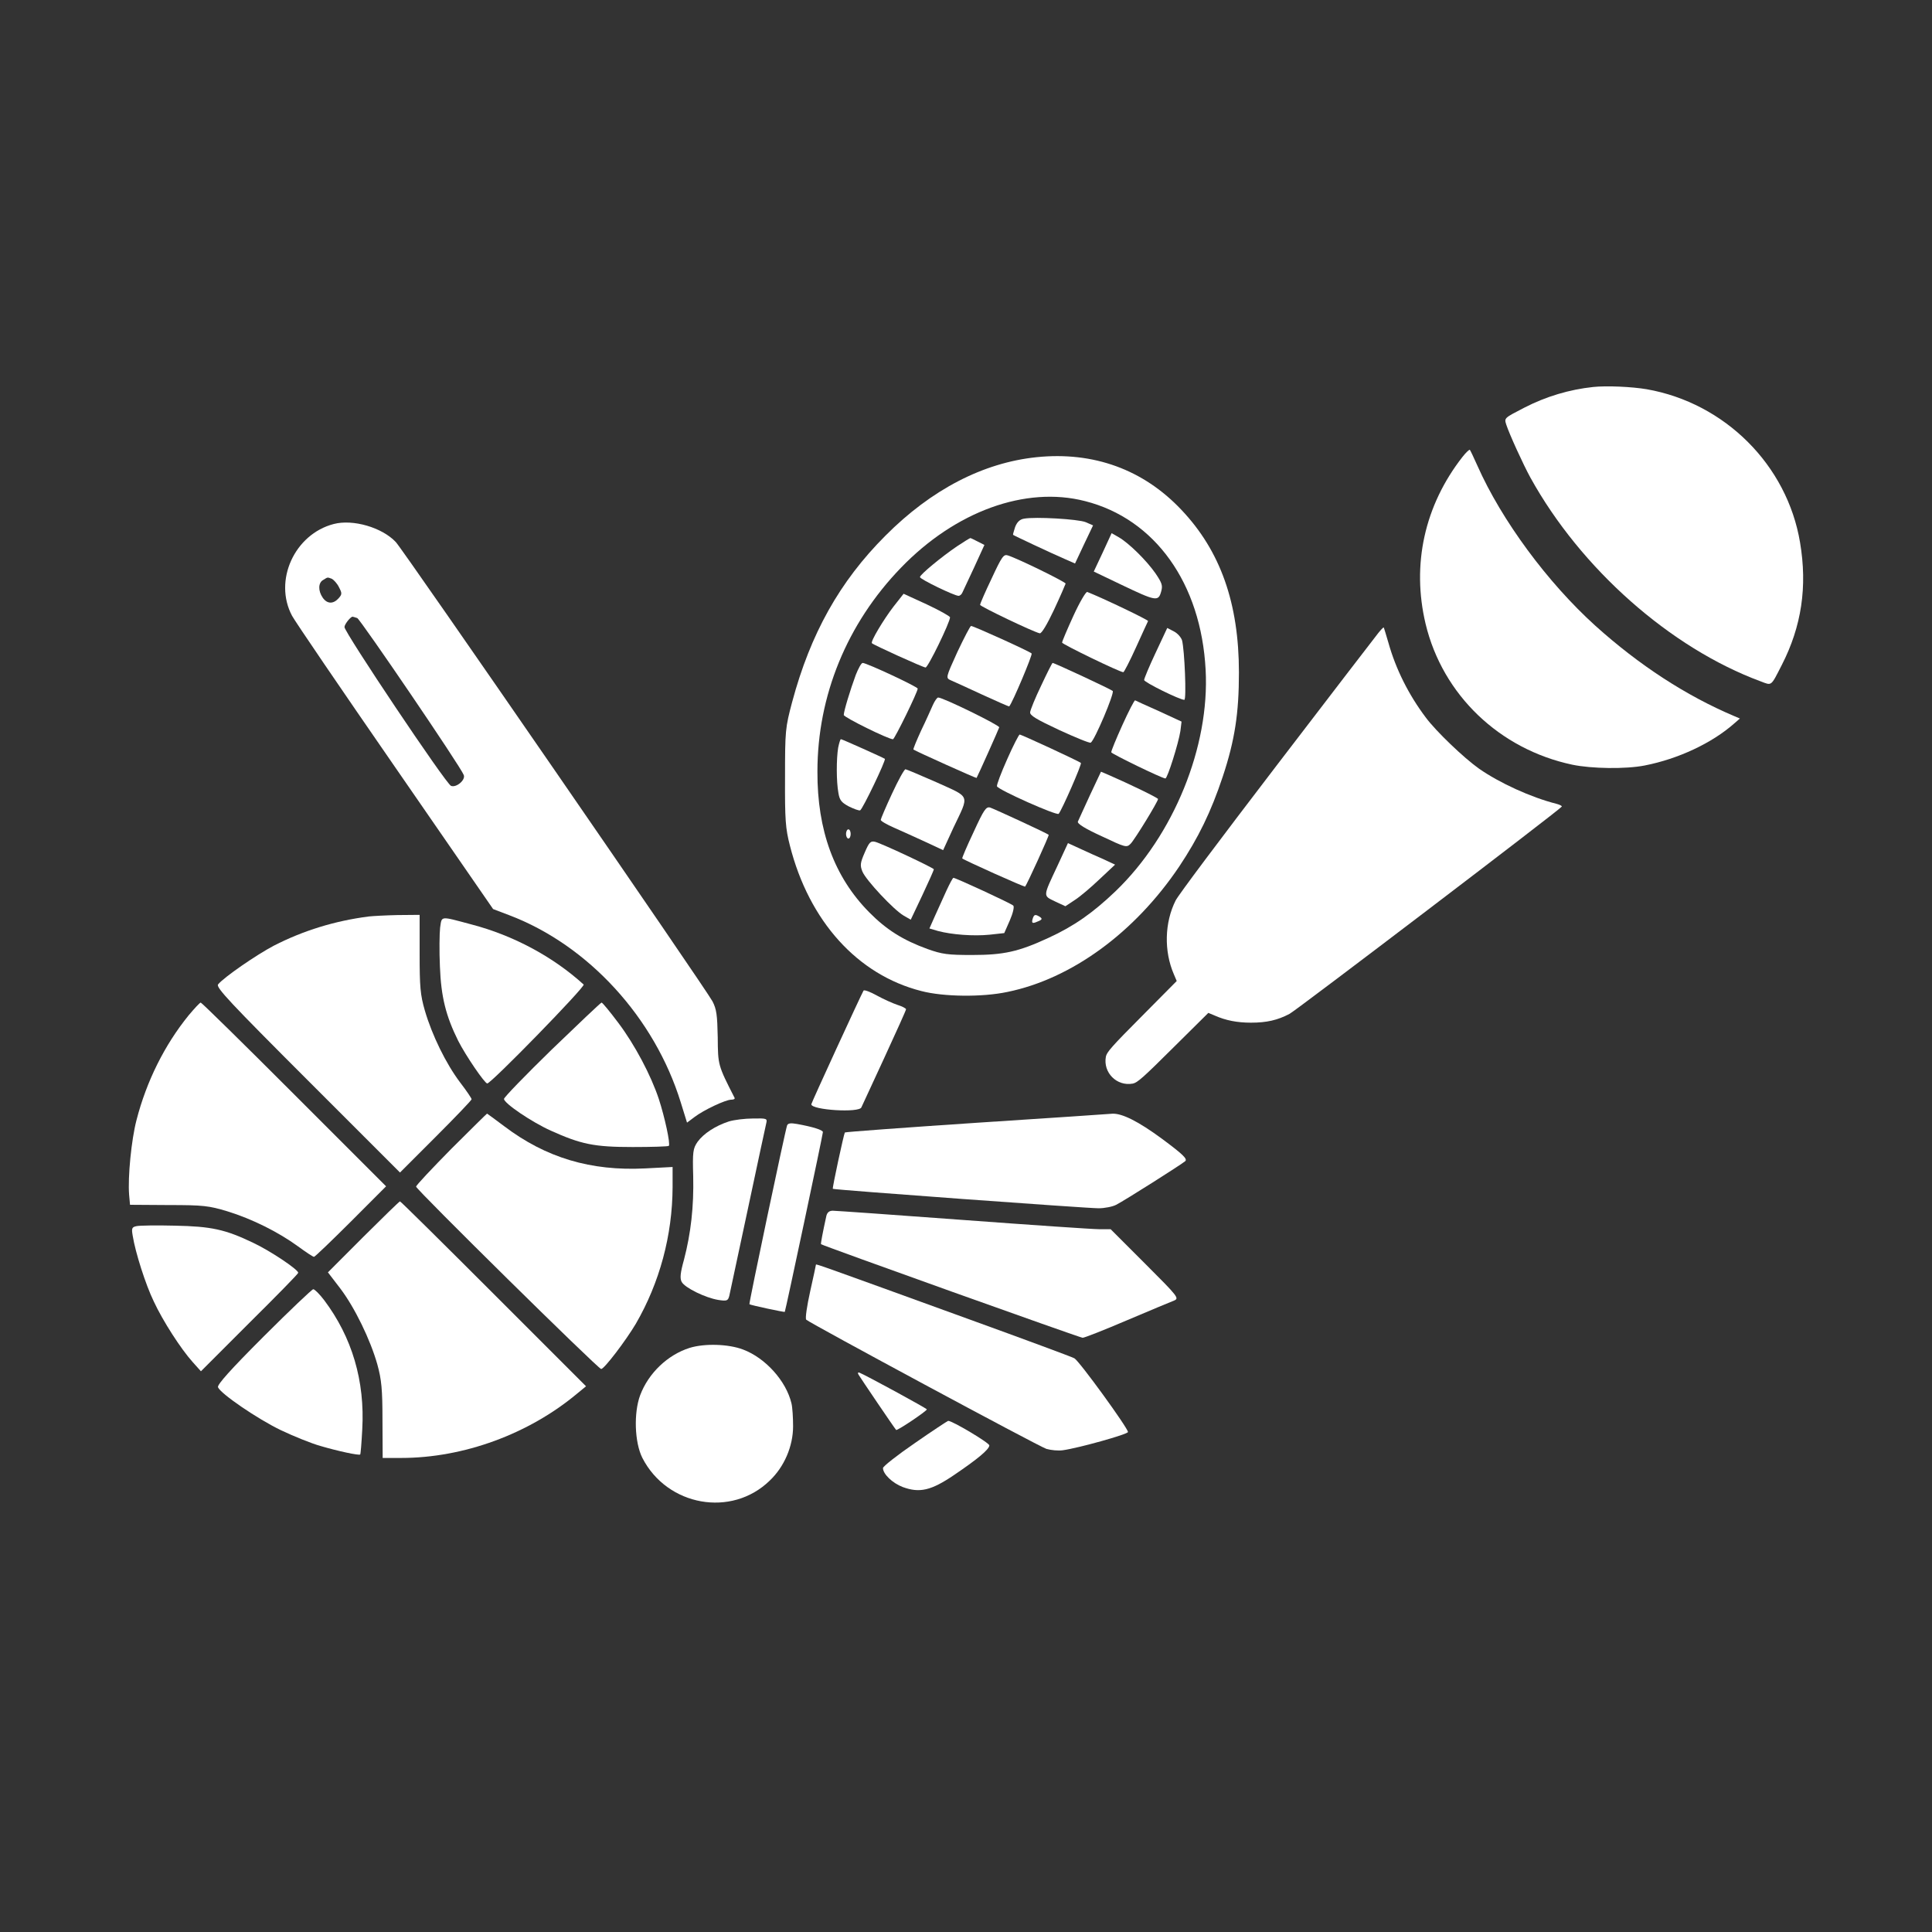 <svg width="30" height="30" viewBox="0 0 30 30" fill="none" xmlns="http://www.w3.org/2000/svg">
<rect x="0" y="0" width="30" height="30" fill="#333333" stroke="none"/>
<path d="M16.098 7.099C15.266 7.185 14.462 7.601 13.748 8.319C13.037 9.03 12.585 9.841 12.301 10.899C12.194 11.301 12.19 11.344 12.19 12.069C12.187 12.73 12.197 12.863 12.265 13.128C12.563 14.305 13.317 15.138 14.307 15.389C14.652 15.479 15.251 15.486 15.642 15.403C16.64 15.199 17.62 14.481 18.309 13.458C18.61 13.006 18.804 12.608 18.987 12.059C19.174 11.495 19.238 11.075 19.238 10.444C19.238 9.367 18.951 8.556 18.345 7.917C17.753 7.289 16.977 7.009 16.098 7.099ZM16.848 7.781C17.936 8.057 18.65 9.058 18.721 10.401C18.786 11.592 18.226 12.97 17.322 13.839C16.97 14.176 16.672 14.384 16.281 14.563C15.815 14.779 15.585 14.829 15.093 14.829C14.72 14.829 14.63 14.818 14.401 14.736C14.024 14.599 13.765 14.438 13.496 14.165C12.954 13.616 12.689 12.895 12.693 11.98C12.693 10.803 13.152 9.683 13.988 8.818C14.835 7.939 15.926 7.544 16.848 7.781Z" fill="white"/>
<path d="M15.9 8.054C15.835 8.065 15.792 8.108 15.763 8.183C15.742 8.248 15.727 8.301 15.731 8.305C15.742 8.316 16.323 8.589 16.538 8.682L16.693 8.75L16.833 8.452L16.973 8.158L16.858 8.108C16.743 8.061 16.076 8.021 15.9 8.054Z" fill="white"/>
<path d="M17.124 8.577L16.984 8.875L17.419 9.083C17.946 9.335 17.986 9.342 18.029 9.191C18.057 9.094 18.047 9.058 17.943 8.904C17.803 8.703 17.533 8.437 17.375 8.344L17.261 8.279L17.124 8.577Z" fill="white"/>
<path d="M14.859 8.484C14.626 8.642 14.285 8.922 14.285 8.961C14.285 8.994 14.82 9.252 14.884 9.252C14.906 9.252 14.931 9.23 14.942 9.205C14.953 9.184 15.035 9.004 15.125 8.814L15.286 8.462L15.182 8.409C15.125 8.38 15.075 8.355 15.068 8.355C15.06 8.355 14.967 8.412 14.859 8.484Z" fill="white"/>
<path d="M15.398 8.983C15.298 9.191 15.219 9.374 15.219 9.392C15.219 9.417 16.044 9.812 16.145 9.834C16.173 9.841 16.259 9.697 16.367 9.468C16.464 9.26 16.543 9.077 16.547 9.062C16.547 9.037 15.811 8.675 15.649 8.624C15.585 8.603 15.556 8.642 15.398 8.983Z" fill="white"/>
<path d="M16.668 9.562C16.571 9.774 16.492 9.96 16.492 9.978C16.492 10.003 17.389 10.438 17.443 10.438C17.454 10.438 17.544 10.265 17.641 10.05C17.738 9.838 17.82 9.655 17.827 9.644C17.834 9.626 17.113 9.282 16.883 9.192C16.862 9.185 16.765 9.35 16.668 9.562Z" fill="white"/>
<path d="M13.873 9.421C13.719 9.622 13.514 9.963 13.539 9.988C13.568 10.017 14.336 10.365 14.372 10.365C14.411 10.365 14.752 9.662 14.752 9.586C14.752 9.569 14.591 9.479 14.393 9.386L14.031 9.22L13.873 9.421Z" fill="white"/>
<path d="M14.867 10.122C14.684 10.524 14.684 10.527 14.763 10.563C14.806 10.581 15.025 10.681 15.251 10.786C15.477 10.89 15.664 10.972 15.671 10.969C15.721 10.915 16.037 10.165 16.019 10.147C15.987 10.114 15.118 9.72 15.079 9.72C15.065 9.72 14.971 9.903 14.867 10.122Z" fill="white"/>
<path d="M17.945 10.135C17.845 10.347 17.766 10.537 17.766 10.559C17.766 10.594 18.318 10.867 18.39 10.867C18.426 10.867 18.394 10.085 18.354 9.941C18.34 9.898 18.286 9.834 18.229 9.805L18.125 9.751L17.945 10.135Z" fill="white"/>
<path d="M13.288 10.481C13.202 10.714 13.102 11.044 13.102 11.102C13.102 11.138 13.794 11.479 13.866 11.479C13.891 11.479 14.25 10.746 14.25 10.693C14.25 10.664 13.457 10.294 13.396 10.294C13.374 10.294 13.328 10.38 13.288 10.481Z" fill="white"/>
<path d="M16.169 10.642C16.075 10.836 16 11.023 15.996 11.059C15.989 11.109 16.093 11.17 16.452 11.338C16.703 11.453 16.922 11.543 16.937 11.532C16.998 11.496 17.31 10.757 17.278 10.729C17.245 10.7 16.373 10.294 16.345 10.294C16.337 10.294 16.258 10.452 16.169 10.642Z" fill="white"/>
<path d="M14.486 10.946C14.457 11.011 14.378 11.19 14.303 11.344C14.231 11.502 14.177 11.631 14.184 11.639C14.209 11.66 15.157 12.087 15.164 12.08C15.189 12.037 15.508 11.323 15.516 11.294C15.523 11.262 14.644 10.831 14.568 10.831C14.55 10.831 14.514 10.885 14.486 10.946Z" fill="white"/>
<path d="M17.428 11.259C17.331 11.474 17.252 11.664 17.256 11.682C17.263 11.707 18.038 12.084 18.096 12.088C18.128 12.088 18.3 11.542 18.329 11.352L18.347 11.205L17.999 11.044C17.805 10.957 17.636 10.882 17.626 10.875C17.615 10.871 17.525 11.044 17.428 11.259Z" fill="white"/>
<path d="M15.639 11.79C15.546 11.998 15.474 12.188 15.481 12.21C15.506 12.267 16.41 12.669 16.439 12.637C16.489 12.579 16.802 11.865 16.784 11.847C16.759 11.822 15.861 11.406 15.833 11.406C15.822 11.406 15.732 11.578 15.639 11.79Z" fill="white"/>
<path d="M13.015 11.61C12.986 11.786 12.986 12.138 13.019 12.314C13.037 12.425 13.066 12.461 13.18 12.522C13.259 12.561 13.338 12.59 13.356 12.583C13.392 12.572 13.762 11.8 13.74 11.783C13.715 11.765 13.076 11.478 13.058 11.478C13.047 11.478 13.03 11.539 13.015 11.61Z" fill="white"/>
<path d="M13.852 12.322C13.755 12.53 13.676 12.717 13.676 12.731C13.676 12.749 13.769 12.803 13.884 12.853C13.995 12.903 14.214 13 14.368 13.072L14.645 13.201L14.806 12.85C15.054 12.329 15.075 12.39 14.548 12.15C14.293 12.038 14.074 11.945 14.06 11.945C14.042 11.945 13.948 12.114 13.852 12.322Z" fill="white"/>
<path d="M16.924 12.349C16.83 12.55 16.748 12.737 16.737 12.758C16.726 12.791 16.855 12.87 17.107 12.985C17.476 13.16 17.494 13.164 17.555 13.103C17.62 13.038 17.982 12.446 17.982 12.407C17.982 12.389 17.537 12.173 17.207 12.03L17.096 11.983L16.924 12.349Z" fill="white"/>
<path d="M15.118 12.92C15.014 13.139 14.935 13.326 14.942 13.33C14.967 13.355 15.907 13.778 15.918 13.767C15.947 13.735 16.295 12.971 16.284 12.963C16.266 12.942 15.448 12.565 15.376 12.54C15.312 12.522 15.279 12.569 15.118 12.92Z" fill="white"/>
<path d="M13.137 12.95C13.137 12.989 13.155 13.021 13.173 13.021C13.194 13.021 13.209 12.989 13.209 12.95C13.209 12.91 13.194 12.878 13.173 12.878C13.155 12.878 13.137 12.91 13.137 12.95Z" fill="white"/>
<path d="M13.428 13.237C13.356 13.402 13.353 13.438 13.392 13.535C13.45 13.671 13.877 14.127 14.031 14.217L14.142 14.281L14.322 13.901C14.422 13.689 14.501 13.51 14.501 13.499C14.501 13.477 13.69 13.097 13.59 13.072C13.518 13.054 13.496 13.079 13.428 13.237Z" fill="white"/>
<path d="M16.425 13.434C16.192 13.932 16.192 13.904 16.382 13.997L16.543 14.072L16.69 13.975C16.769 13.925 16.942 13.778 17.074 13.652L17.315 13.426L17.139 13.344C17.039 13.301 16.873 13.225 16.773 13.179L16.583 13.092L16.425 13.434Z" fill="white"/>
<path d="M14.697 13.828C14.647 13.936 14.568 14.115 14.518 14.223L14.432 14.417L14.564 14.456C14.78 14.514 15.121 14.539 15.365 14.514L15.594 14.489L15.681 14.291C15.731 14.176 15.752 14.079 15.734 14.062C15.702 14.029 14.841 13.631 14.805 13.631C14.794 13.631 14.747 13.721 14.697 13.828Z" fill="white"/>
<path d="M16.033 14.274C16.019 14.328 16.03 14.339 16.076 14.324C16.18 14.285 16.195 14.271 16.148 14.238C16.073 14.191 16.055 14.199 16.033 14.274Z" fill="white"/>
<path d="M5.181 8.137C4.574 8.295 4.244 9.016 4.535 9.562C4.578 9.644 5.299 10.703 6.135 11.912L7.657 14.116L7.912 14.213C9.135 14.679 10.165 15.802 10.571 17.119L10.668 17.432L10.783 17.346C10.923 17.238 11.267 17.076 11.353 17.076C11.389 17.076 11.414 17.066 11.407 17.048C11.145 16.535 11.149 16.538 11.145 16.107C11.138 15.763 11.127 15.67 11.063 15.548C10.966 15.361 6.272 8.553 6.146 8.417C5.934 8.191 5.482 8.058 5.181 8.137ZM5.152 8.987C5.181 9.002 5.235 9.059 5.263 9.117C5.313 9.213 5.313 9.228 5.256 9.292C5.174 9.382 5.08 9.379 5.012 9.282C4.937 9.174 4.94 9.048 5.019 9.005C5.095 8.959 5.08 8.962 5.152 8.987ZM5.547 9.597C5.597 9.619 7.154 11.905 7.201 12.034C7.233 12.11 7.086 12.235 7.004 12.203C6.928 12.178 5.349 9.82 5.349 9.737C5.349 9.694 5.443 9.576 5.475 9.576C5.482 9.576 5.514 9.587 5.547 9.597Z" fill="white"/>
<path d="M5.726 14.231C5.199 14.299 4.71 14.45 4.255 14.683C3.982 14.826 3.476 15.175 3.386 15.286C3.35 15.332 3.58 15.576 4.775 16.771L6.211 18.207L6.767 17.651C7.072 17.346 7.323 17.084 7.323 17.069C7.323 17.055 7.244 16.937 7.144 16.807C6.925 16.517 6.709 16.075 6.598 15.695C6.526 15.447 6.516 15.325 6.516 14.805V14.206L6.175 14.209C5.988 14.213 5.787 14.224 5.726 14.231Z" fill="white"/>
<path d="M6.834 14.405C6.824 14.495 6.82 14.768 6.831 15.008C6.849 15.482 6.924 15.776 7.114 16.16C7.233 16.394 7.527 16.824 7.566 16.824C7.627 16.824 9.095 15.317 9.063 15.288C8.586 14.854 7.968 14.524 7.322 14.355C6.824 14.222 6.863 14.219 6.834 14.405Z" fill="white"/>
<path d="M13.409 15.382C13.369 15.45 12.598 17.126 12.598 17.147C12.598 17.237 13.348 17.284 13.376 17.194C13.384 17.18 13.541 16.835 13.728 16.433C13.915 16.027 14.069 15.687 14.069 15.672C14.069 15.658 14.008 15.626 13.936 15.604C13.861 15.579 13.717 15.514 13.613 15.457C13.509 15.399 13.419 15.367 13.409 15.382Z" fill="white"/>
<path d="M2.93 15.765C2.554 16.228 2.274 16.792 2.119 17.395C2.04 17.7 1.983 18.274 2.005 18.554L2.019 18.708L2.615 18.712C3.16 18.712 3.243 18.723 3.53 18.809C3.914 18.927 4.323 19.132 4.624 19.351C4.746 19.44 4.858 19.516 4.876 19.516C4.89 19.516 5.148 19.268 5.45 18.967L5.995 18.421L4.567 16.993C3.785 16.21 3.131 15.568 3.117 15.568C3.103 15.568 3.02 15.658 2.93 15.765Z" fill="white"/>
<path d="M8.569 16.296C8.16 16.695 7.826 17.039 7.826 17.064C7.826 17.132 8.257 17.423 8.551 17.556C9.021 17.767 9.219 17.811 9.825 17.811C10.123 17.811 10.378 17.803 10.385 17.793C10.414 17.767 10.32 17.34 10.231 17.068C10.109 16.698 9.854 16.217 9.599 15.88C9.47 15.708 9.355 15.568 9.341 15.568C9.326 15.571 8.982 15.898 8.569 16.296Z" fill="white"/>
<path d="M7.006 17.841C6.709 18.143 6.461 18.405 6.461 18.426C6.461 18.469 9.289 21.258 9.335 21.258C9.382 21.258 9.716 20.82 9.874 20.554C10.243 19.916 10.441 19.183 10.444 18.433V18.121L10.017 18.143C9.174 18.186 8.478 17.978 7.832 17.49C7.688 17.382 7.566 17.292 7.563 17.292C7.559 17.292 7.308 17.54 7.006 17.841Z" fill="white"/>
<path d="M15.171 17.434C14.048 17.509 13.126 17.577 13.119 17.585C13.104 17.603 12.921 18.45 12.932 18.46C12.947 18.475 16.872 18.762 17.059 18.762C17.152 18.762 17.278 18.737 17.332 18.708C17.472 18.636 18.348 18.08 18.405 18.03C18.441 17.994 18.365 17.922 18.046 17.685C17.676 17.412 17.418 17.283 17.267 17.294C17.235 17.297 16.291 17.362 15.171 17.434Z" fill="white"/>
<path d="M11.317 17.414C11.109 17.482 10.926 17.601 10.832 17.73C10.761 17.834 10.753 17.881 10.764 18.265C10.775 18.735 10.728 19.151 10.621 19.56C10.563 19.768 10.556 19.851 10.585 19.905C10.635 19.998 10.954 20.152 11.152 20.185C11.288 20.206 11.303 20.199 11.324 20.124C11.335 20.077 11.464 19.471 11.611 18.782C11.758 18.089 11.887 17.49 11.898 17.443C11.916 17.368 11.909 17.364 11.694 17.368C11.568 17.368 11.399 17.389 11.317 17.414Z" fill="white"/>
<path d="M12.222 17.475C12.19 17.568 11.626 20.242 11.637 20.252C11.655 20.267 12.179 20.378 12.186 20.371C12.197 20.356 12.778 17.618 12.778 17.579C12.778 17.546 12.617 17.496 12.376 17.453C12.276 17.435 12.236 17.442 12.222 17.475Z" fill="white"/>
<path d="M5.644 19.204L5.092 19.757L5.282 20.005C5.508 20.302 5.752 20.805 5.86 21.189C5.924 21.422 5.939 21.573 5.939 22.054L5.942 22.639H6.229C7.198 22.639 8.207 22.269 8.96 21.641L9.1 21.526L7.665 20.091C6.875 19.301 6.222 18.655 6.211 18.655C6.201 18.655 5.946 18.903 5.644 19.204Z" fill="white"/>
<path d="M12.832 18.879C12.774 19.144 12.742 19.313 12.749 19.32C12.792 19.349 16.772 20.773 16.811 20.773C16.84 20.773 17.149 20.651 17.5 20.501C17.856 20.35 18.182 20.214 18.229 20.196C18.315 20.16 18.297 20.138 17.784 19.625L17.246 19.087H17.066C16.969 19.087 16.015 19.022 14.949 18.943C13.883 18.864 12.975 18.8 12.932 18.8C12.878 18.8 12.846 18.825 12.832 18.879Z" fill="white"/>
<path d="M2.122 19.039C2.047 19.054 2.04 19.072 2.061 19.19C2.101 19.445 2.262 19.951 2.388 20.209C2.528 20.511 2.808 20.945 2.991 21.149L3.12 21.293L3.874 20.539C4.29 20.127 4.631 19.779 4.631 19.764C4.631 19.714 4.197 19.423 3.931 19.298C3.497 19.09 3.282 19.043 2.711 19.032C2.435 19.025 2.169 19.029 2.122 19.039Z" fill="white"/>
<path d="M12.67 19.637C12.67 19.645 12.63 19.831 12.58 20.054C12.53 20.28 12.501 20.474 12.519 20.492C12.573 20.545 16.126 22.458 16.248 22.498C16.32 22.519 16.434 22.53 16.506 22.519C16.739 22.487 17.515 22.272 17.515 22.236C17.515 22.175 16.757 21.13 16.682 21.091C16.642 21.069 15.896 20.793 15.024 20.477C12.77 19.659 12.67 19.623 12.67 19.637Z" fill="white"/>
<path d="M4.096 20.751C3.579 21.268 3.371 21.501 3.385 21.541C3.425 21.641 3.996 22.032 4.362 22.208C4.559 22.302 4.835 22.413 4.972 22.452C5.255 22.535 5.575 22.603 5.593 22.585C5.6 22.581 5.614 22.406 5.625 22.197C5.668 21.444 5.467 20.765 5.033 20.188C4.961 20.094 4.886 20.019 4.864 20.019C4.846 20.019 4.498 20.349 4.096 20.751Z" fill="white"/>
<path d="M10.708 20.93C10.367 21.038 10.069 21.322 9.94 21.666C9.839 21.939 9.853 22.398 9.975 22.639C10.36 23.389 11.361 23.568 11.953 22.99C12.179 22.775 12.315 22.456 12.315 22.147C12.315 22.011 12.305 21.853 12.29 21.792C12.208 21.444 11.885 21.085 11.537 20.955C11.31 20.869 10.941 20.858 10.708 20.93Z" fill="white"/>
<path d="M13.334 21.35C13.359 21.393 13.883 22.168 13.915 22.204C13.929 22.222 14.392 21.91 14.392 21.885C14.389 21.867 13.43 21.347 13.344 21.314C13.319 21.307 13.316 21.322 13.334 21.35Z" fill="white"/>
<path d="M14.206 22.408C13.933 22.595 13.711 22.77 13.711 22.796C13.711 22.889 13.858 23.029 14.016 23.09C14.278 23.187 14.457 23.147 14.816 22.903C15.182 22.655 15.362 22.505 15.362 22.444C15.362 22.404 14.784 22.06 14.723 22.063C14.709 22.067 14.475 22.221 14.206 22.408Z" fill="white"/>
<path d="M24.74 6.009C24.37 6.048 24.006 6.157 23.672 6.329C23.354 6.493 23.357 6.49 23.389 6.593C23.437 6.741 23.653 7.214 23.764 7.416C24.544 8.828 25.936 10.061 27.339 10.58C27.516 10.647 27.494 10.665 27.668 10.325C27.975 9.726 28.067 9.109 27.951 8.423C27.751 7.222 26.784 6.257 25.57 6.044C25.341 6.005 24.949 5.987 24.74 6.009Z" fill="white"/>
<path d="M22.71 7.094C22.12 7.848 21.917 8.767 22.137 9.689C22.401 10.789 23.283 11.634 24.414 11.874C24.715 11.937 25.244 11.944 25.536 11.887C26.059 11.785 26.584 11.539 26.93 11.233L27.017 11.157L26.93 11.12C26.179 10.802 25.453 10.329 24.773 9.717C24.031 9.046 23.318 8.081 22.941 7.231C22.885 7.105 22.832 6.994 22.824 6.985C22.817 6.976 22.765 7.024 22.71 7.094Z" fill="white"/>
<path d="M21.403 9.828C21.362 9.88 20.651 10.804 19.826 11.883C18.935 13.048 18.296 13.9 18.255 13.983C18.083 14.325 18.072 14.769 18.227 15.127L18.272 15.233L17.73 15.78C17.264 16.248 17.185 16.338 17.172 16.408C17.126 16.656 17.342 16.872 17.59 16.826C17.66 16.813 17.75 16.734 18.218 16.268L18.763 15.728L18.861 15.769C19.033 15.845 19.209 15.88 19.425 15.88C19.669 15.88 19.839 15.841 20.024 15.743C20.14 15.68 24.22 12.575 24.251 12.525C24.257 12.514 24.22 12.495 24.17 12.482C23.771 12.381 23.283 12.157 22.965 11.935C22.728 11.767 22.296 11.353 22.14 11.142C21.874 10.789 21.675 10.392 21.56 9.983C21.523 9.856 21.49 9.747 21.486 9.743C21.482 9.739 21.445 9.776 21.403 9.828Z" fill="white"/>
</svg>
